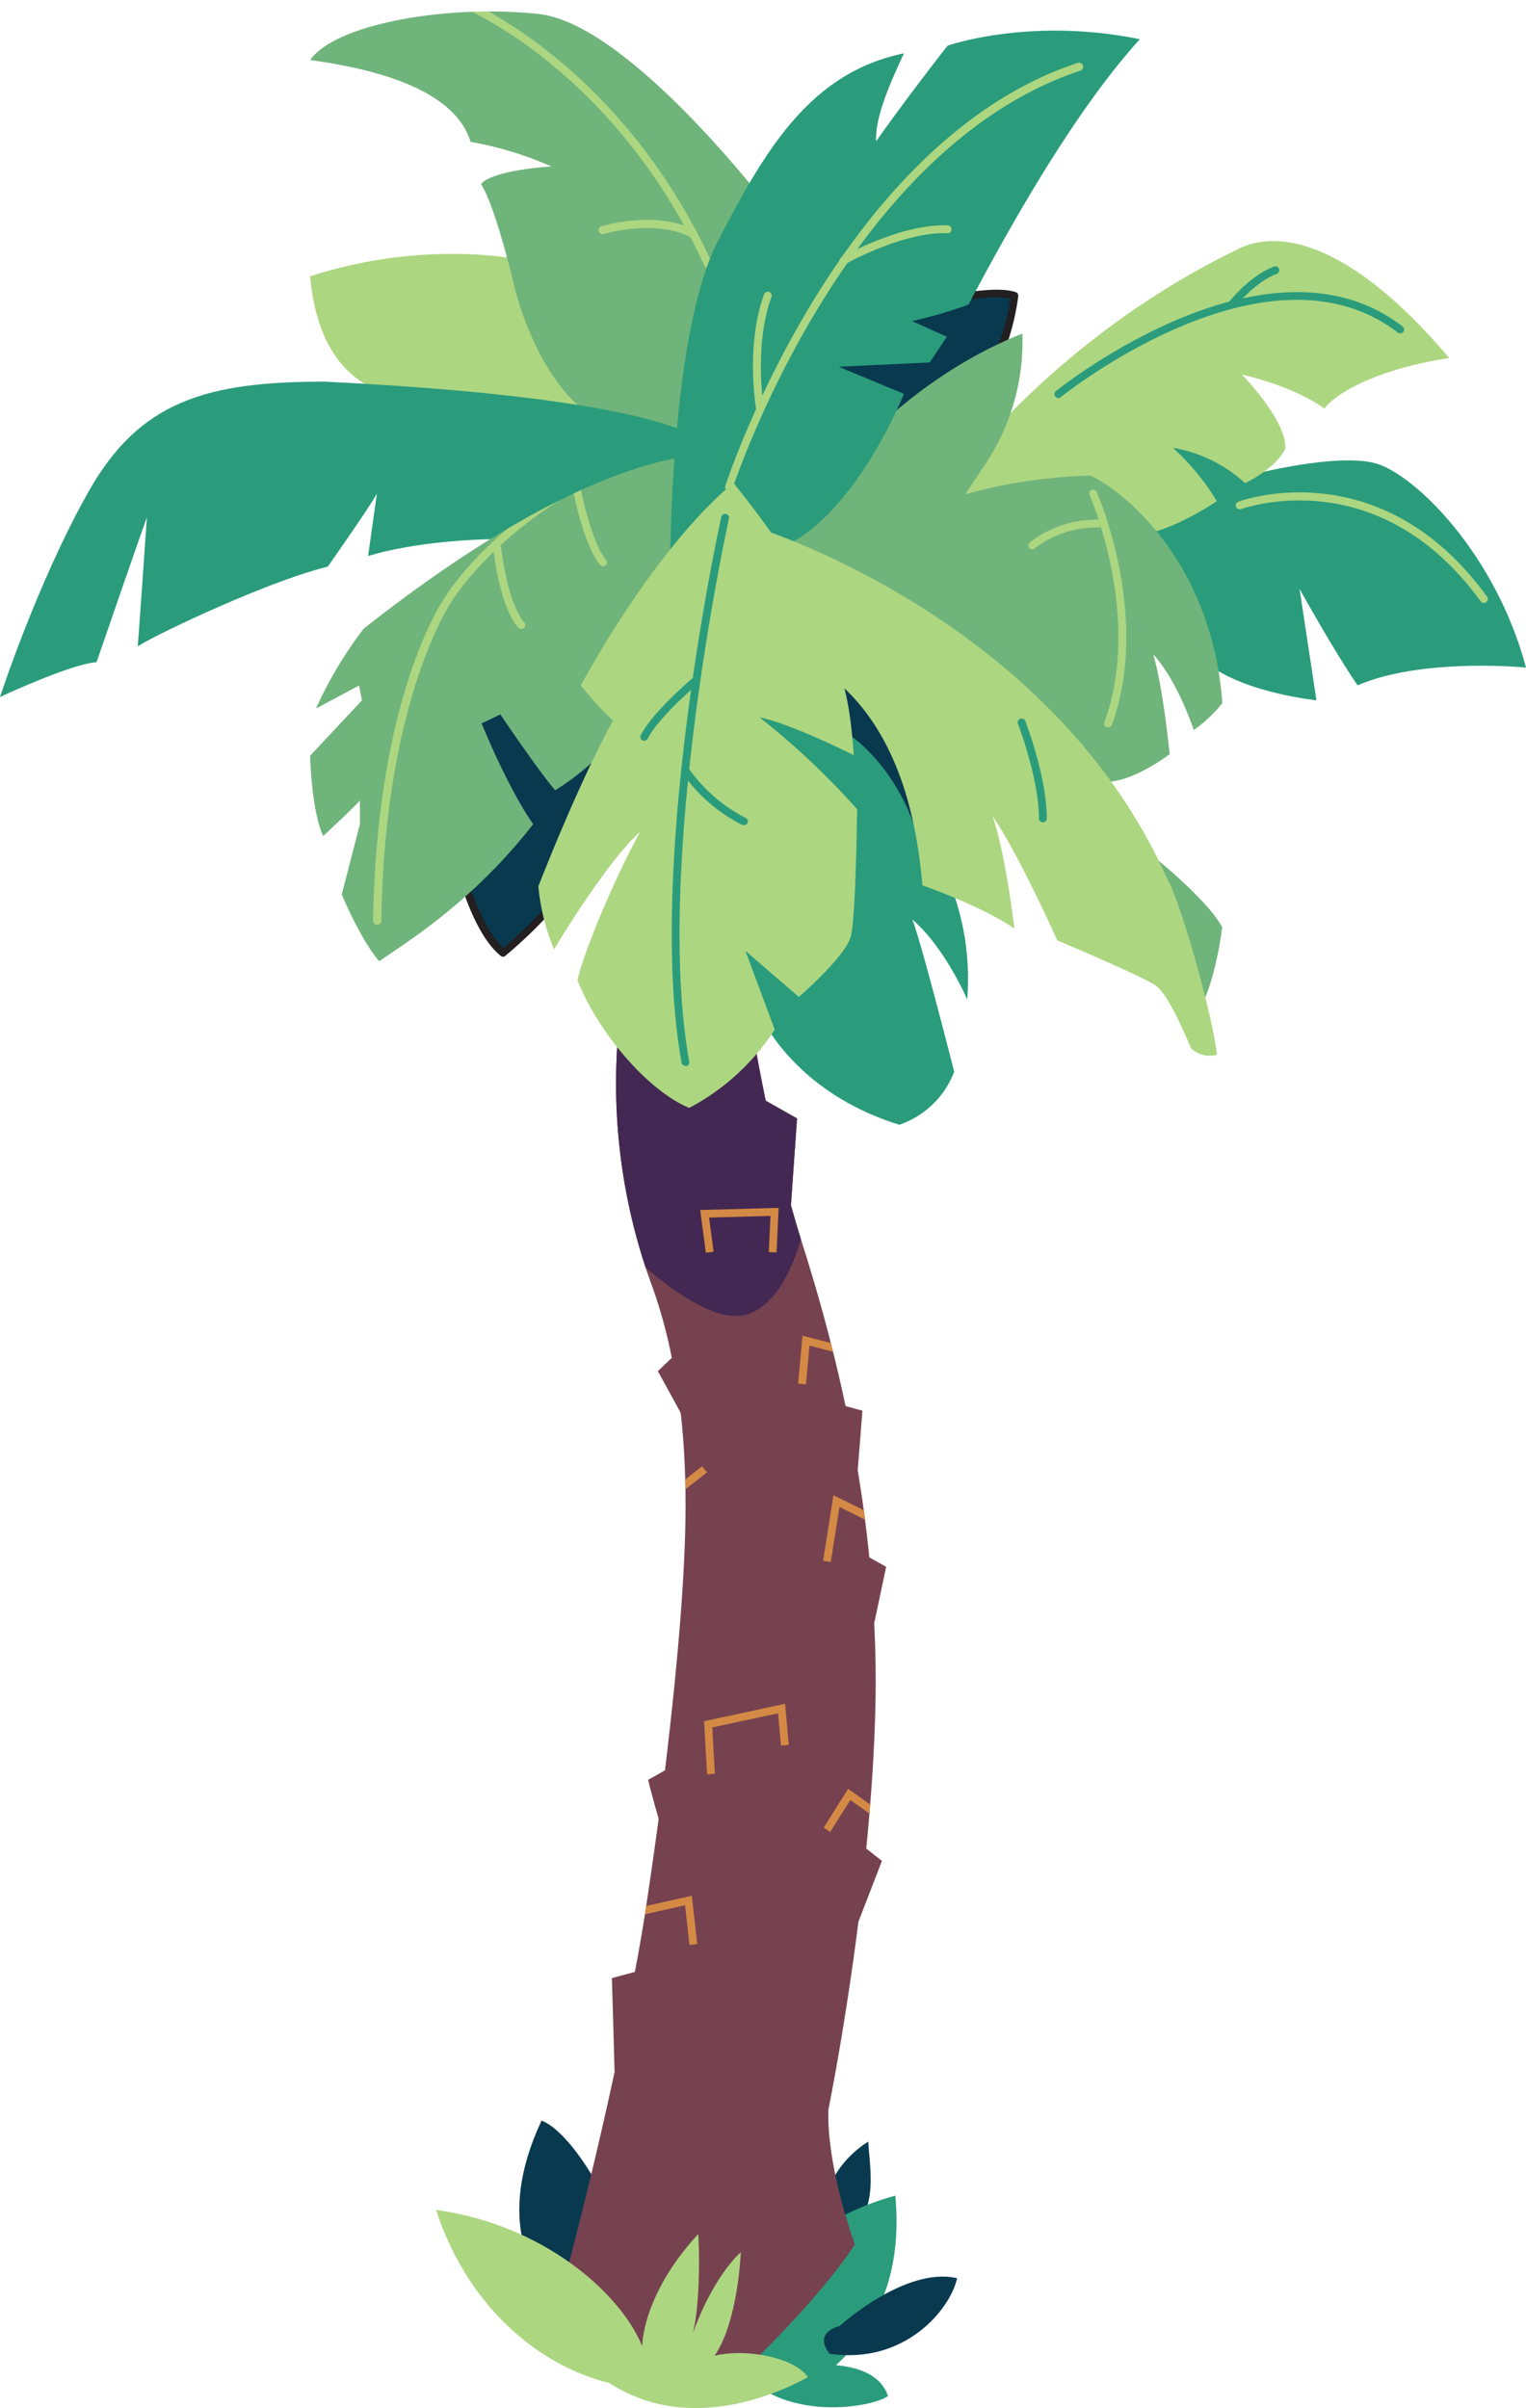 <svg xmlns="http://www.w3.org/2000/svg" xmlns:xlink="http://www.w3.org/1999/xlink" viewBox="0 0 194.85 307.48"><defs><style>.cls-1{fill:#6fb47b;}.cls-2{fill:#764250;}.cls-3{fill:#2a9c7b;}.cls-4{fill:#add681;}.cls-5{clip-path:url(#clip-path);}.cls-6{fill:#09394f;}.cls-7{fill:#231f20;}.cls-8{clip-path:url(#clip-path-2);}.cls-9{fill:#422852;}.cls-10{fill:#d48945;}.cls-11{clip-path:url(#clip-path-3);}.cls-12{clip-path:url(#clip-path-4);}.cls-13{clip-path:url(#clip-path-5);}</style><clipPath id="clip-path"><path class="cls-1" d="M98,26.27S80.27,3,68.74,1.78,42.91,3,39.6,7.66c6.49.92,18.26,3.14,20.49,10.46a44.25,44.25,0,0,1,10.33,3.14s-7.33.39-9,2.22C63,26.1,64.66,32.39,65.71,36.7s4.88,15.16,12.68,17.91C86.23,56.94,96.86,66.71,98,26.27Z"/></clipPath><clipPath id="clip-path-2"><path class="cls-2" d="M109.61,245.38l3-7.76-2-1.59c.61-6.2,1.07-12.68,1.18-18.9.06-3.34,0-6.62-.17-9.84l1.53-7.23-2.15-1.2c-.38-3.84-.89-7.56-1.48-11.13l.6-7.6-2.15-.59c-1.74-8.19-3.8-15.33-5.61-21-.48-1.54-.94-3.1-1.37-4.64l.78-11.09-4-2.26c-1.19-5.73-1.79-9.71-1.79-9.71s-15.63-13.09-17,.6a75,75,0,0,0,4,32,63,63,0,0,1,2.8,9.94L84,175.08s1.47,2.67,2.92,5.34a103.55,103.55,0,0,1,.61,10.71c.09,9-1,21.44-2.62,34.91-1,.6-2.08,1.2-2.14,1.2s.67,2.69,1.33,5c-.51,3.82-1.07,7.68-1.65,11.55-.4,2.58-.87,5.29-1.38,8l-2.94.79s.21,6.77.34,12c-3,14-6.25,26-6.25,26s-2.19,1.06,5.91,7.68,17.67,3.66,17.67,3.66,8.86-8.44,13.36-15.33c-3.93-11.25-3.37-17.3-3.37-17.3S107.89,259,109.61,245.38Z"/></clipPath><clipPath id="clip-path-3"><path class="cls-1" d="M94.43,64s.61-4-1-5.78c-4.06-.81-18.71-.23-47,22.06a51.93,51.93,0,0,0-6.08,10.19l5.5-2.94.37,1.89L39.6,96.5s.14,6.86,1.66,10.26c4.19-3.9,4.7-4.55,4.7-4.55v3l-2.32,9s2.32,5.64,4.78,8.53c3.76-2.61,11.93-7.59,19.66-17.5-3.4-4.91-6.58-12.87-6.58-12.87l2.39-1.15s4.7,7,7,9.69a33.77,33.77,0,0,0,7.81-6.75Z"/></clipPath><clipPath id="clip-path-4"><path class="cls-3" d="M85.58,71.81s0-29.2,6.08-41,11.85-21.53,23.76-24c-1.77,3.84-3.69,8.08-3.55,11.22C116.25,11.85,121,5.83,121,5.83s10.5-3.7,24.54-.82c-5.94,6.56-13.05,17.14-21.87,33.88A57.24,57.24,0,0,1,116.45,41L120.9,43l-2.19,3.28-11.63.55,8.34,3.46S109,66.51,99.15,70.17C89.44,73.56,85.58,71.81,85.58,71.81Z"/></clipPath><clipPath id="clip-path-5"><path class="cls-4" d="M93.67,61.69S85,68,74.16,87.5A38.11,38.11,0,0,0,78.27,92s-3.85,6.74-9.53,21.17a27.55,27.55,0,0,0,2,8.05s6.74-11.28,11-15c-2.88,5.16-7.08,14.85-8,18.93,2.45,6.35,8.75,14,14.26,16.32a29.3,29.3,0,0,0,10.92-10l-3.74-10.06L102,127.3s6-5.16,6.65-7.79.79-16.18.79-16.18A96.86,96.86,0,0,0,97,91.61c4,.78,12,4.81,12,4.81s-.44-9.27-2.54-11.64-7.78-4.9-7.78-4.9l5.68.35L103,74.55S98.48,67.64,93.67,61.69Z"/></clipPath></defs><title>Tree 4</title><g id="Layer_2" data-name="Layer 2"><g id="Assets"><path class="cls-3" d="M159.36,60.72s11.36-3,16.37-1.53S191,70.78,194.85,85.24c-4.06-.36-14.57-.72-21.51,2.27-3.1-4.54-7.4-12.31-7.4-12.31l2.15,14.22s-10.64-1.08-14.94-5.62-18.44-22.46-11.67-28.32,11.43-4.54,11.67-4.18Z"/><path class="cls-4" d="M189.48,77a.51.51,0,0,1-.41-.2C175.83,58.57,158.64,65,158.47,65a.5.5,0,0,1-.65-.29.5.5,0,0,1,.29-.64c.18-.07,18.08-6.73,31.77,12.12a.51.51,0,0,1-.11.7A.52.52,0,0,1,189.48,77Z"/><path class="cls-4" d="M67.07,33.28s-12.26-2.92-27.47,2c.48,5.32,2.53,15.08,13.73,15.63A44.86,44.86,0,0,1,72,55.78l5.88-7.58Z"/><path class="cls-1" d="M98,26.27S80.27,3,68.74,1.78,42.91,3,39.6,7.66c6.49.92,18.26,3.14,20.49,10.46a44.25,44.25,0,0,1,10.33,3.14s-7.33.39-9,2.22C63,26.1,64.66,32.39,65.71,36.7s4.88,15.16,12.68,17.91C86.23,56.94,96.86,66.71,98,26.27Z"/><g class="cls-5"><path class="cls-4" d="M90.39,34.21a.49.49,0,0,1-.45-.29C78.48,9,59.28,1,59.09,1a.5.5,0,0,1-.28-.65A.51.51,0,0,1,59.47,0c.19.08,19.76,8.22,31.38,33.46a.5.5,0,0,1-.25.66A.54.54,0,0,1,90.39,34.21Z"/><path class="cls-4" d="M88.53,30.42a.46.46,0,0,1-.23-.06c-4.53-2.46-11.14-.5-11.2-.48a.5.5,0,1,1-.3-1c.29-.08,7.08-2.1,12,.56a.5.5,0,0,1,.2.68A.51.51,0,0,1,88.53,30.42Z"/></g><path class="cls-3" d="M97.33,130.08s4.28,9.46,17.51,13.54a11.51,11.51,0,0,0,7-6.77s-4.22-16.6-5.34-19.43c4.15,3.55,7,10.2,7,10.2A33.17,33.17,0,0,0,121.36,113c-1.65-11.2-10.14-22.63-16-22.54S92,82.85,91.67,90s10.86,12.24,7.7,16.39-8.43,12.64-5.4,17.32S97.33,130.08,97.33,130.08Z"/><path class="cls-6" d="M59.16,112.14s1.92,7,5.1,9.53a59.18,59.18,0,0,0,6.52-6.38S81.32,93.57,81.32,93.74,66,85.55,66,85.55l-8.76,4.92Z"/><path class="cls-7" d="M64.26,122.17a.45.45,0,0,1-.31-.11c-3.27-2.58-5.19-9.5-5.27-9.79a.29.29,0,0,1,0-.09L56.75,90.51A.49.49,0,0,1,57,90l8.76-4.92a.53.53,0,0,1,.49,0c5.67,3.1,14.28,7.77,15.15,8.14h0a.5.5,0,0,1,.39.49.54.54,0,0,1-.1.3c-.47.85-7.71,15.74-10.49,21.47a.41.41,0,0,1-.07.11,58.5,58.5,0,0,1-6.61,6.46A.52.52,0,0,1,64.26,122.17Zm-4.61-10.12c.16.56,1.91,6.52,4.63,9a61.14,61.14,0,0,0,6.08-6c.3-.61,2.75-5.67,5.21-10.72,3.17-6.49,4.48-9.2,5.12-10.31-1.3-.58-4.76-2.44-14.67-7.86l-8.24,4.63ZM81.2,94.18l0,0Z"/><path class="cls-6" d="M114.34,39.94s11.41-3.46,15.18-2.18c-.47,5.45-3.65,11-3.65,11l-11.8,12S103.26,56,102.54,55.59s-.36-8.82-.36-8.82Z"/><path class="cls-7" d="M114.07,61.22a.52.52,0,0,1-.21,0C113.42,61,103,56.39,102.32,56c-.3-.15-1-.5-.64-9.28a.5.5,0,0,1,.26-.41l12.15-6.84.1,0c.47-.14,11.61-3.49,15.49-2.17a.49.49,0,0,1,.34.51A31.24,31.24,0,0,1,126.31,49a.44.44,0,0,1-.08.11l-11.81,12A.47.47,0,0,1,114.07,61.22Zm-11.21-6c1.12.53,9.37,4.18,11.09,4.94l11.52-11.69A31,31,0,0,0,129,38.13c-3.79-.86-13.64,2-14.45,2.27l-11.86,6.67C102.53,50.54,102.57,54.48,102.86,55.18Z"/><path class="cls-6" d="M68.9,291s-6-7,.26-20.23c4,1.61,8.91,10.85,9,12.59S75.06,296.17,68.9,291Z"/><path class="cls-6" d="M104.87,282.7a13,13,0,0,1,6-9.24c.13,3.22,1.53,9.31-3,11.86S104.87,282.7,104.87,282.7Z"/><path class="cls-3" d="M90.53,299.05c.17-.17,8.24-14.54,23.79-18.69.87,9.44-1.95,16.48-7.57,21.64,4.15.4,6,2,6.63,3.95-1.48,1.14-9.72,2.88-15.81-.74C88.73,303.34,87.25,302.47,90.53,299.05Z"/><path class="cls-6" d="M107.21,297s8.38-7.64,15-6.1c-.87,4-6.7,11.06-16.28,9.65C103.73,297.78,107.21,297,107.21,297Z"/><path class="cls-6" d="M108.8,94.09s7.07,4.7,9.22,16c-.17-12.75-7.61-22.68-7.61-22.68l-3.81-1.24-2.15,3.72Z"/><path class="cls-4" d="M116.45,68.25s13.69-23.06,42-36.62c5.27-2.37,14.35-.39,26.6,14.09-8,1.19-14.09,4-15.93,6.45-4.22-3-10.54-4.34-10.54-4.34s5.8,5.92,5.53,9.48c-1.31,2.63-5.13,4.38-5.13,4.38a18,18,0,0,0-9.22-4.51A30.45,30.45,0,0,1,155.38,64s-5.95,4-9.8,4.23S116.45,68.25,116.45,68.25Z"/><path class="cls-3" d="M135.14,50.83a.47.47,0,0,1-.38-.19.49.49,0,0,1,.07-.7c.27-.22,26.84-21.56,44.2-8.3a.5.5,0,1,1-.6.79c-16.75-12.78-42.71,8.07-43,8.29A.52.52,0,0,1,135.14,50.83Z"/><path class="cls-3" d="M157.31,39.39a.51.51,0,0,1-.31-.11.5.5,0,0,1-.09-.7c.11-.14,2.74-3.43,5.77-4.54a.5.5,0,0,1,.64.29.52.52,0,0,1-.3.65c-2.75,1-5.3,4.19-5.32,4.22A.52.52,0,0,1,157.31,39.39Z"/><path class="cls-2" d="M109.61,245.38l3-7.76-2-1.59c.61-6.2,1.07-12.68,1.18-18.9.06-3.34,0-6.62-.17-9.84l1.53-7.23-2.15-1.2c-.38-3.84-.89-7.56-1.48-11.13l.6-7.6-2.15-.59c-1.74-8.19-3.8-15.33-5.61-21-.48-1.54-.94-3.1-1.37-4.64l.78-11.09-4-2.26c-1.19-5.73-1.79-9.71-1.79-9.71s-15.63-13.09-17,.6a75,75,0,0,0,4,32,63,63,0,0,1,2.8,9.94L84,175.08s1.47,2.67,2.92,5.34a103.55,103.55,0,0,1,.61,10.71c.09,9-1,21.44-2.62,34.91-1,.6-2.08,1.2-2.14,1.2s.67,2.69,1.33,5c-.51,3.82-1.07,7.68-1.65,11.55-.4,2.58-.87,5.29-1.38,8l-2.94.79s.21,6.77.34,12c-3,14-6.25,26-6.25,26s-2.19,1.06,5.91,7.68,17.67,3.66,17.67,3.66,8.86-8.44,13.36-15.33c-3.93-11.25-3.37-17.3-3.37-17.3S107.89,259,109.61,245.38Z"/><g class="cls-8"><path class="cls-9" d="M77,156.6s11.46,12.68,18,11.34c8.81-2.09,9.45-23.72,9.45-23.72l-7-19.07-22.23-2.48L67.71,148Z"/><polygon class="cls-10" points="90.28 226.55 89.9 219.78 100.25 217.55 100.71 222.8 99.72 222.89 99.35 218.77 90.95 220.57 91.28 226.5 90.28 226.55"/><polygon class="cls-10" points="90.13 159.97 89.4 154.5 99.42 154.23 99.16 159.92 98.16 159.88 98.38 155.26 90.54 155.47 91.12 159.83 90.13 159.97"/><rect class="cls-10" x="86.18" y="188.42" width="4.24" height="1" transform="translate(-97.76 94.74) rotate(-38.1)"/><polygon class="cls-10" points="102.91 176.77 101.91 176.68 102.47 170.55 108.15 172.04 107.9 173 103.36 171.82 102.91 176.77"/><polygon class="cls-10" points="106.08 199.45 105.1 199.29 106.42 190.92 112.38 193.87 111.93 194.77 107.19 192.42 106.08 199.45"/><polygon class="cls-10" points="106.02 233.91 105.17 233.38 108.29 228.41 113.5 232.11 112.92 232.92 108.57 229.84 106.02 233.91"/><polygon class="cls-10" points="88.04 248.35 87.47 243.28 81.68 244.58 81.46 243.6 88.34 242.07 89.03 248.24 88.04 248.35"/></g><path class="cls-1" d="M111.23,55.54c-.24,0,7.79-8.41,19.31-12.94a28.06,28.06,0,0,1-4.67,16.56L114.34,76.51S102.19,79,101.68,79.22,94.8,73.92,95,73.53,111.23,55.54,111.23,55.54Z"/><path class="cls-1" d="M106.19,72.84s8.63-11.25,33-12.12c3.82,1.64,15.55,10.7,16.89,29.05a17.71,17.71,0,0,1-3.65,3.45s-2-6.2-5.18-9.67c1.27,4.25,2.1,12.75,2.1,12.75s-5.33,4.11-9,3.47S106.19,72.84,106.19,72.84Z"/><path class="cls-4" d="M141.48,92.86a.47.47,0,0,1-.17,0,.49.49,0,0,1-.3-.64c4.91-13.43-1.82-28.88-1.89-29a.51.51,0,0,1,.26-.66.5.5,0,0,1,.66.26c.07.15,7,16,1.91,29.78A.5.5,0,0,1,141.48,92.86Z"/><path class="cls-4" d="M131.8,70.15a.49.49,0,0,1-.39-.2.5.5,0,0,1,.09-.7,13.92,13.92,0,0,1,8.83-2.89.5.5,0,0,1,.46.54.51.51,0,0,1-.53.46A13.19,13.19,0,0,0,132.11,70,.51.51,0,0,1,131.8,70.15Z"/><path class="cls-3" d="M91.66,58.78s3.21-7.42-50.19-10.05c-15,0-23.62,2.42-30.18,14.07S0,89,0,89s8.92-4.19,12.33-4.45c5.78-16.8,6.43-18.5,6.43-18.5S17.58,83,17.58,82.59s15.75-8.14,24.28-10.24C48,63.56,48.13,63,48.13,63L47,71s6.62-2.23,18-2.17S91.66,58.78,91.66,58.78Z"/><path class="cls-1" d="M94.43,64s.61-4-1-5.78c-4.06-.81-18.71-.23-47,22.06a51.93,51.93,0,0,0-6.08,10.19l5.5-2.94.37,1.89L39.6,96.5s.14,6.86,1.66,10.26c4.19-3.9,4.7-4.55,4.7-4.55v3l-2.32,9s2.32,5.64,4.78,8.53c3.76-2.61,11.93-7.59,19.66-17.5-3.4-4.91-6.58-12.87-6.58-12.87l2.39-1.15s4.7,7,7,9.69a33.77,33.77,0,0,0,7.81-6.75Z"/><g class="cls-11"><path class="cls-4" d="M48.13,118.07h0a.49.49,0,0,1-.49-.51c.48-28.75,8.86-40.84,9.21-41.34,0-.06,6-9.87,20.29-16.62a.51.51,0,0,1,.67.24.5.5,0,0,1-.24.67c-14,6.61-19.82,16.16-19.88,16.26s-8.58,12.41-9,40.81A.51.51,0,0,1,48.13,118.07Z"/><path class="cls-4" d="M66.51,80.29a.46.46,0,0,1-.37-.18C63.77,77.35,63,70.29,63,70a.49.49,0,0,1,.44-.55.5.5,0,0,1,.55.44c0,.07.78,7.05,2.94,9.58a.51.51,0,0,1,0,.71A.5.5,0,0,1,66.51,80.29Z"/><path class="cls-4" d="M77,72.31a.49.49,0,0,1-.38-.18c-2-2.36-3.33-8.95-3.38-9.23a.49.49,0,0,1,.39-.59.51.51,0,0,1,.59.39c0,.07,1.34,6.63,3.16,8.79a.5.5,0,0,1-.38.82Z"/></g><path class="cls-3" d="M85.58,71.81s0-29.2,6.08-41,11.85-21.53,23.76-24c-1.77,3.84-3.69,8.08-3.55,11.22C116.25,11.85,121,5.83,121,5.83s10.5-3.7,24.54-.82c-5.94,6.56-13.05,17.14-21.87,33.88A57.24,57.24,0,0,1,116.45,41L120.9,43l-2.19,3.28-11.63.55,8.34,3.46S109,66.51,99.15,70.17C89.44,73.56,85.58,71.81,85.58,71.81Z"/><g class="cls-12"><path class="cls-4" d="M93.1,62.65a.41.41,0,0,1-.16,0,.49.49,0,0,1-.32-.62c.14-.44,14.39-43.93,45-54a.5.5,0,1,1,.31,1c-30.17,10-44.27,53-44.41,53.39A.5.5,0,0,1,93.1,62.65Z"/><path class="cls-4" d="M107.68,33.78a.5.5,0,0,1-.24-.93c.31-.18,7.67-4.31,13.57-4.07a.5.5,0,0,1,.48.52.48.48,0,0,1-.52.48c-5.61-.22-13,3.9-13,3.94A.54.54,0,0,1,107.68,33.78Z"/><path class="cls-4" d="M97.05,52.72a.5.5,0,0,1-.49-.42c-.06-.33-1.37-8.19,1-14.71a.5.5,0,1,1,.94.34c-2.27,6.27-1,14.12-.94,14.2a.51.51,0,0,1-.41.58Z"/></g><path class="cls-1" d="M145.58,108s8.26,6.31,10.48,10.39c-.74,5.76-2.32,9.93-3.06,10.58C149.29,120.2,145.58,108,145.58,108Z"/><path class="cls-4" d="M96.5,67.33s37.62,11.48,52.5,44.8c1.86,3.25,5.95,18,6.38,22.55a3.46,3.46,0,0,1-3.33-.86s-2.68-6.76-4.51-8S135,120.08,135,120.08s-4.94-11.06-8.27-15.89c1.72,5,2.79,14.39,2.79,14.39s-3.23-2.46-11.74-5.54c-.56-6.26-2.27-19.58-12-26.87C96.14,82.42,95,80.54,97.51,74.56S96.5,67.33,96.5,67.33Z"/><path class="cls-3" d="M133.16,105a.5.5,0,0,1-.5-.5c0-5.08-2.65-12-2.68-12.07a.5.5,0,1,1,.94-.36c.11.29,2.74,7.16,2.74,12.43A.5.5,0,0,1,133.16,105Z"/><path class="cls-4" d="M82,299.59s-.07-6.5,7.16-14.34c.27,4.62,0,11.72-1.13,13.93,2.81-8.5,6.56-11.59,6.56-11.59s-.33,8.85-3.35,13.2c4.49-1,10.38.4,11.92,2.75-5.29,2.88-16,6.83-25.38.73-7.84-1.87-17.69-8.64-22.11-22.1C69.63,284.11,79.35,293,82,299.59Z"/><path class="cls-4" d="M93.67,61.69S85,68,74.16,87.5A38.11,38.11,0,0,0,78.27,92s-3.85,6.74-9.53,21.17a27.55,27.55,0,0,0,2,8.05s6.74-11.28,11-15c-2.88,5.16-7.08,14.85-8,18.93,2.45,6.35,8.75,14,14.26,16.32a29.3,29.3,0,0,0,10.92-10l-3.74-10.06L102,127.3s6-5.16,6.65-7.79.79-16.18.79-16.18A96.86,96.86,0,0,0,97,91.61c4,.78,12,4.81,12,4.81s-.44-9.27-2.54-11.64-7.78-4.9-7.78-4.9l5.68.35L103,74.55S98.48,67.64,93.67,61.69Z"/><g class="cls-13"><path class="cls-3" d="M87.52,136.11a.5.5,0,0,1-.49-.41C82.41,110.18,92,66.39,92.1,66a.5.5,0,0,1,.6-.38.49.49,0,0,1,.38.59c-.1.44-9.65,44-5.07,69.35a.5.5,0,0,1-.4.58Z"/><path class="cls-3" d="M95,105.35a.54.54,0,0,1-.21,0,20.79,20.79,0,0,1-7.74-6.76.5.5,0,0,1,.84-.54,20.26,20.26,0,0,0,7.33,6.4.49.49,0,0,1,.23.66A.49.49,0,0,1,95,105.35Z"/><path class="cls-3" d="M82.26,94.59a.53.53,0,0,1-.24-.06.51.51,0,0,1-.2-.68c1.65-3.09,6.56-7.21,6.76-7.38a.51.51,0,0,1,.71.06.5.5,0,0,1-.07.71s-5,4.16-6.52,7.08A.51.51,0,0,1,82.26,94.59Z"/></g></g></g></svg>